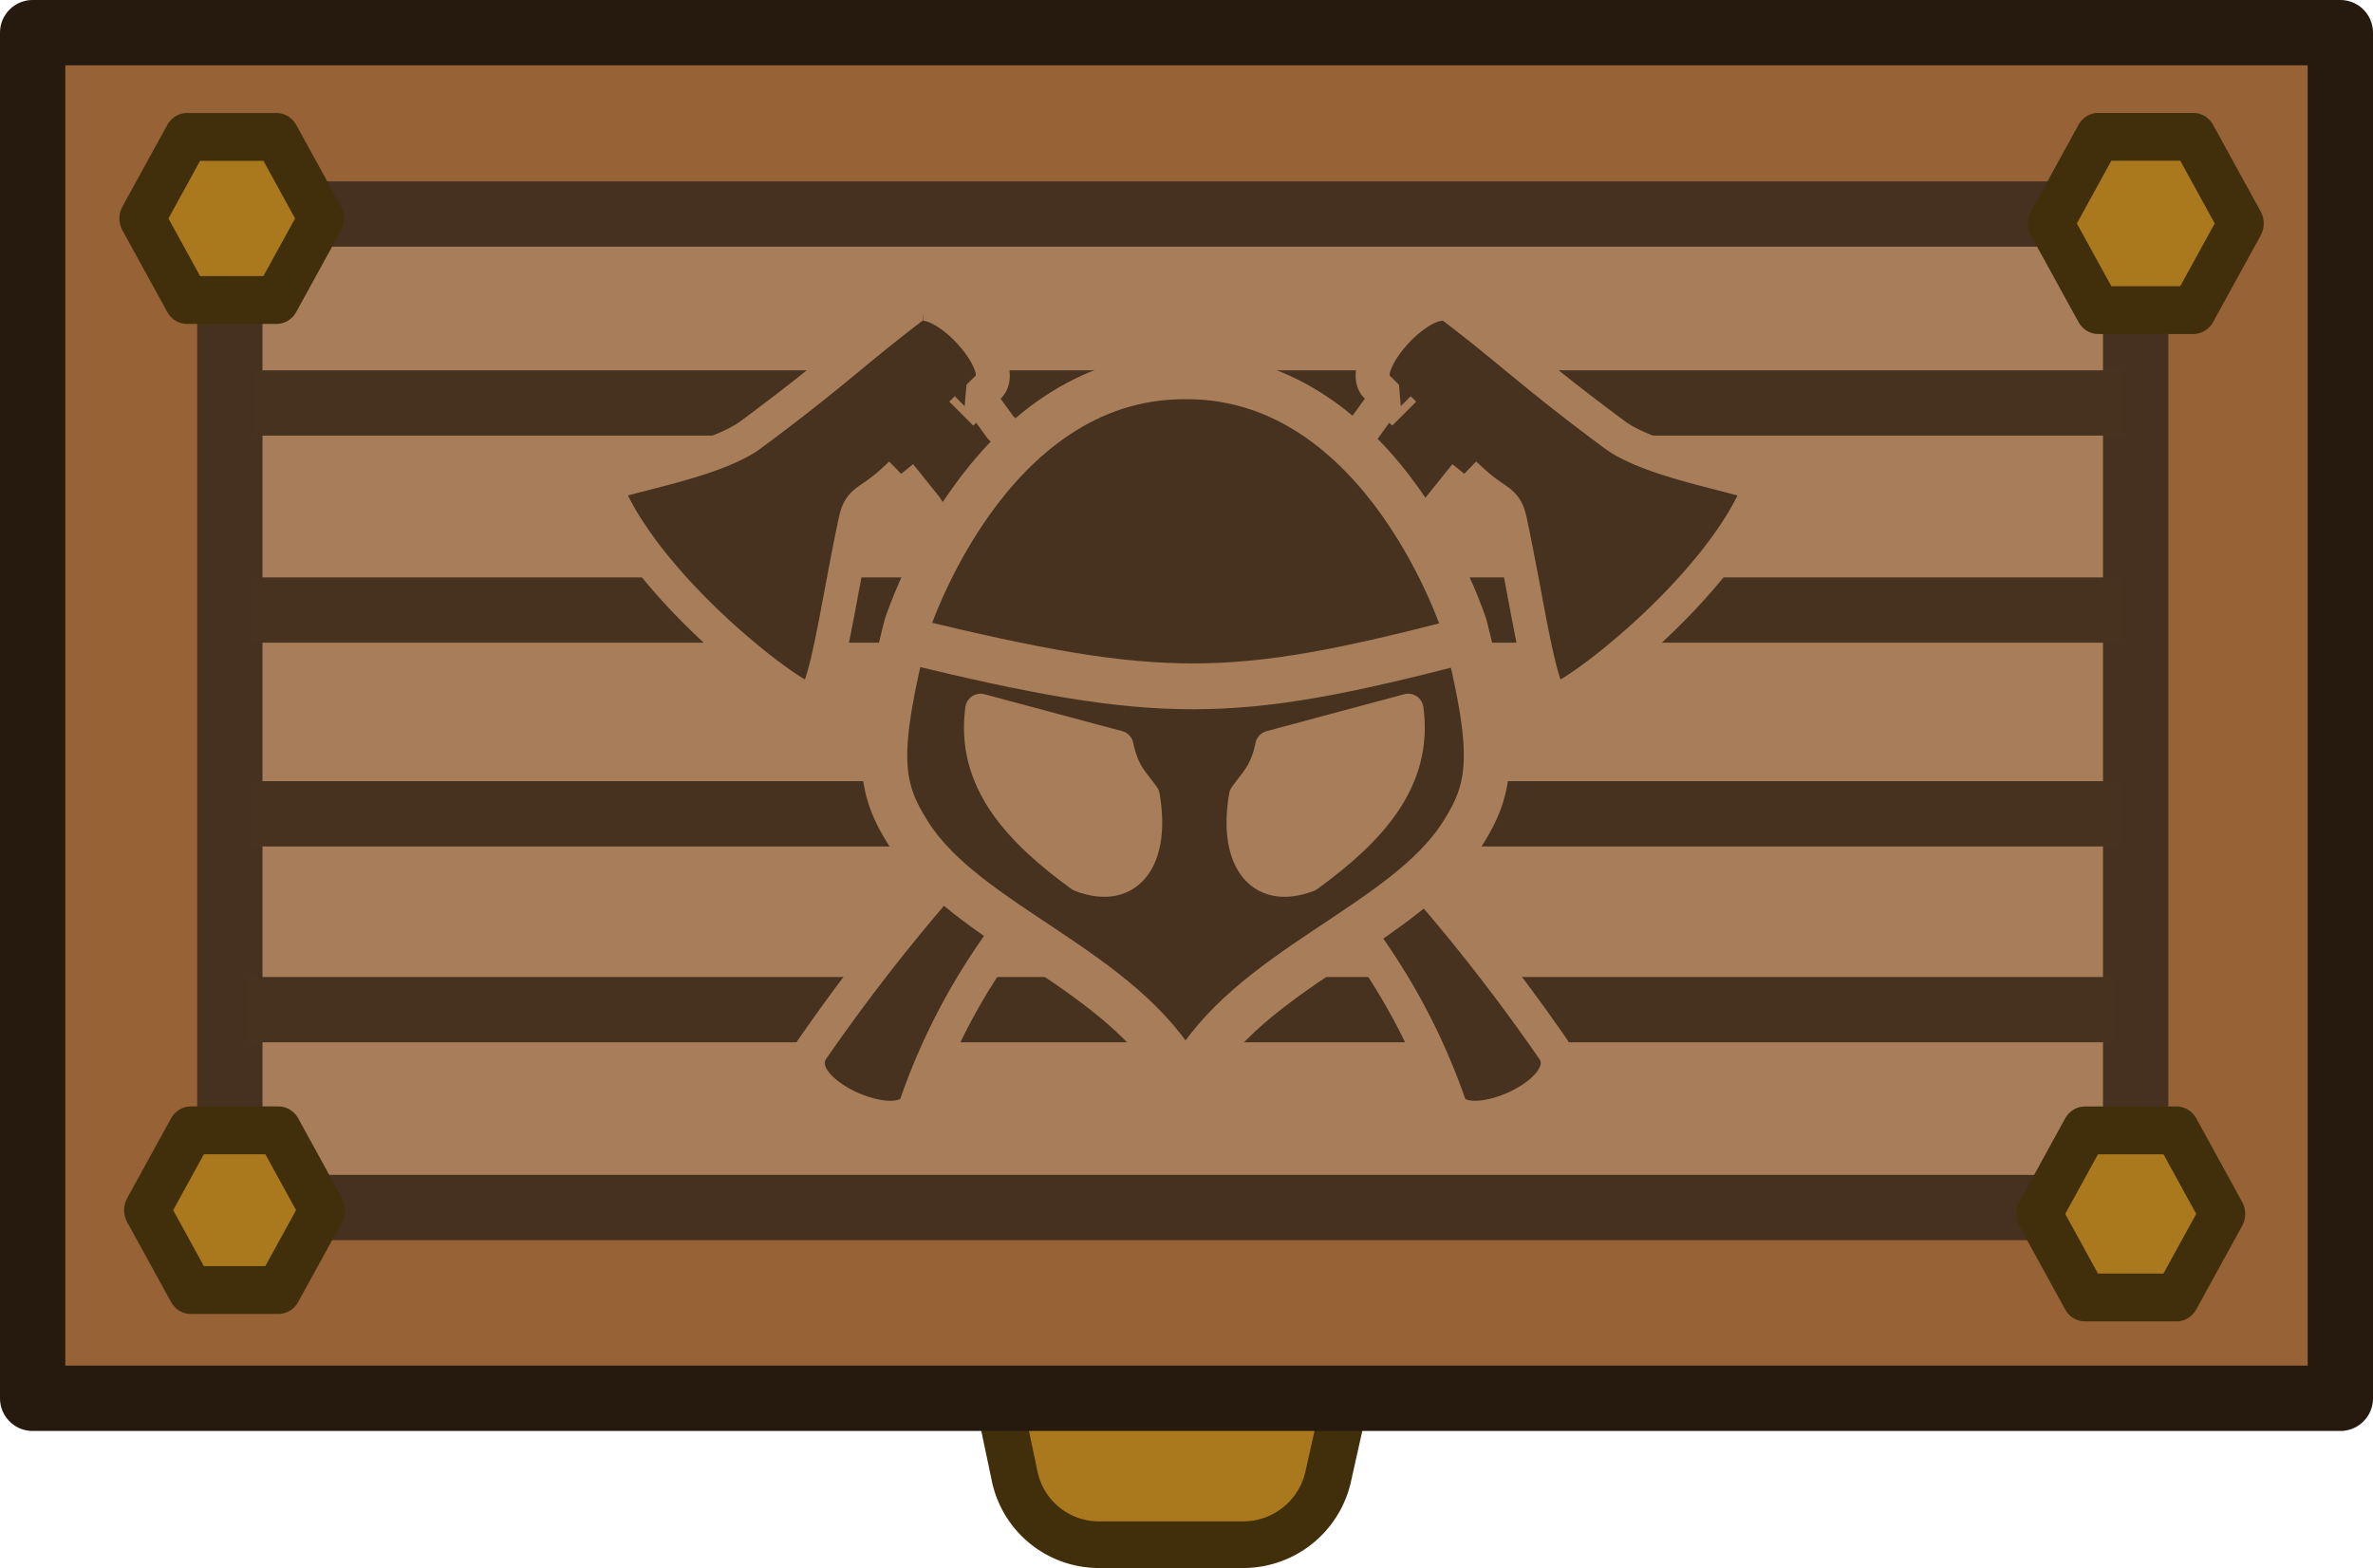 <svg xmlns="http://www.w3.org/2000/svg" width="67.296mm" height="44.47mm" viewBox="0 0 67.296 44.47"><path d="M458.716 561.095h12.016l-1.611 7.203a2.47 2.47 141.304 0 1-2.41 1.93h-4.095a2.44 2.44 39.056 0 1-2.385-1.936z" style="display:inline;fill:#aa781d;fill-opacity:1;stroke:#412f0c;stroke-width:1.323;stroke-linecap:square;stroke-linejoin:round;stroke-dasharray:none;stroke-opacity:1" transform="translate(-431.455 -526.42)"/><path d="M.926.926H66.37v38.731H.926z" style="fill:#966236;fill-opacity:1;stroke:#26190e;stroke-width:1.852;stroke-linecap:round;stroke-linejoin:round;stroke-dasharray:none;stroke-opacity:1"/><path d="M6.518 6.07h54.047v28.176H6.518z" style="fill:#a87e5a;fill-opacity:1;stroke:#463120;stroke-width:1.852;stroke-linecap:round;stroke-linejoin:round;stroke-dasharray:none;stroke-opacity:1"/><path d="M8.135 11.428H59.32M8.078 17.301h51.185M8.003 23.08h51.184M7.89 28.634h51.184" style="fill:#a87e5a;fill-opacity:1;stroke:#47321f;stroke-width:1.852;stroke-linecap:square;stroke-linejoin:round;stroke-dasharray:none;stroke-opacity:1"/><path d="M23.01 11.554h-1.809l-.905-1.567.905-1.567h1.81l.904 1.567z" style="fill:#aa781d;fill-opacity:1;stroke:#412f0c;stroke-width:.919;stroke-linecap:square;stroke-linejoin:round;stroke-dasharray:none;stroke-opacity:1" transform="matrix(1.404 0 0 1.476 -24.464 -8.545)"/><path d="M23.01 11.554h-1.809l-.905-1.567.905-1.567h1.81l.904 1.567z" style="fill:#aa781d;fill-opacity:1;stroke:#412f0c;stroke-width:.939;stroke-linecap:square;stroke-linejoin:round;stroke-dasharray:none;stroke-opacity:1" transform="matrix(1.375 0 0 1.445 -23.742 19.89)"/><path d="M23.01 11.554h-1.809l-.905-1.567.905-1.567h1.81l.904 1.567z" style="fill:#aa781d;fill-opacity:1;stroke:#412f0c;stroke-width:.897;stroke-linecap:square;stroke-linejoin:round;stroke-dasharray:none;stroke-opacity:1" transform="matrix(1.438 0 0 1.512 28.637 19.327)"/><path d="M23.01 11.554h-1.809l-.905-1.567.905-1.567h1.81l.904 1.567z" style="fill:#aa781d;fill-opacity:1;stroke:#412f0c;stroke-width:.865;stroke-linecap:square;stroke-linejoin:round;stroke-dasharray:none;stroke-opacity:1" transform="matrix(1.492 0 0 1.568 27.871 -9.322)"/><path d="M42.499 9.49c-.89.05-2.388 1.82-1.823 2.355.106.1.191.188.289.283l-.65.896s-1.08.852-1.421 1.42c-2.982 4.981-7.087 7.432-10.786 11.718a54 54 0 0 0-3.44 4.458c-.841 1.215 2.564 2.653 2.945 1.569 2.09-5.967 6.488-9.157 13.289-15.002.76-.653 1.547-1.927 1.547-1.927l.74-.922-.026-.026c.086.08.169.158.26.24.654.593.898.49 1.026 1.088.313 1.461.556 2.998.795 4 .099.418.198.748.3.929l.028.048a.4.4 0 0 0 .073.087l.01.007.022.014.019.007.016.005a.1.1 0 0 0 .037 0l.069-.022a1 1 0 0 0 .092-.04 3 3 0 0 0 .224-.122q.13-.077.29-.184.159-.106.34-.24a15 15 0 0 0 .804-.628 20 20 0 0 0 1.815-1.702l.007-.007q0 0 0 0l.005-.007a17 17 0 0 0 .864-.998 12 12 0 0 0 .742-1.053c.217-.355.401-.711.539-1.063q.002-.007-.002-.016l-.01-.013c-.008-.01-.028-.02-.046-.03l-.014-.007a3.6 3.6 0 0 0-.519-.165l-.412-.108c-.983-.251-2.414-.608-3.119-1.13-2.328-1.725-2.838-2.288-4.583-3.619a.5.5 0 0 0-.336-.093zm-1.205 2.96.154.154z" style="opacity:1;fill:#47321f;fill-opacity:1;stroke:#a87e5a;stroke-width:.961;stroke-linecap:round;stroke-linejoin:bevel;stroke-dasharray:none;stroke-opacity:1;paint-order:fill markers stroke" transform="translate(-1.627 -.873)"/><path d="M27.837 9.49c.89.05 2.388 1.82 1.823 2.355-.105.1-.191.188-.288.283l.65.896s1.08.852 1.42 1.42c2.982 4.981 7.087 7.432 10.786 11.718a54 54 0 0 1 3.44 4.458c.842 1.215-2.564 2.653-2.944 1.569-2.091-5.967-6.488-9.157-13.29-15.002-.759-.653-1.547-1.927-1.547-1.927l-.74-.922.026-.026c-.085.08-.168.158-.26.24-.653.593-.897.49-1.025 1.088-.313 1.461-.557 2.998-.795 4-.1.418-.198.748-.3.929l-.028.048a.4.4 0 0 1-.074.087l-.009.007-.022.014-.02.007-.015.005a.1.1 0 0 1-.037 0l-.07-.022a1 1 0 0 1-.091-.04 3 3 0 0 1-.224-.122 6 6 0 0 1-.29-.184q-.158-.106-.341-.24a15 15 0 0 1-.803-.628 20 20 0 0 1-1.815-1.702l-.007-.007q0 0 0 0l-.006-.007a17 17 0 0 1-.863-.998 12 12 0 0 1-.742-1.053 7 7 0 0 1-.54-1.063q-.001-.007.002-.016l.01-.013a.2.2 0 0 1 .047-.03l.014-.007c.089-.045.285-.103.518-.165q.19-.051.413-.108c.982-.251 2.414-.608 3.118-1.13 2.329-1.725 2.839-2.288 4.584-3.619a.5.5 0 0 1 .336-.093zm1.206 2.96-.154.154z" style="opacity:1;fill:#47321f;fill-opacity:1;stroke:#a87e5a;stroke-width:.961;stroke-linecap:round;stroke-linejoin:bevel;stroke-dasharray:none;stroke-opacity:1;paint-order:fill markers stroke" transform="translate(-1.627 -.873)"/><path d="M35.203 11.544c-5.621.01-7.868 7.098-7.868 7.098-.918 3.634-.777 4.564.073 5.899 1.648 2.585 6.065 3.814 7.746 6.899-.018-.055.188 0 .188 0 1.68-3.085 6.098-4.314 7.746-6.9.85-1.334.991-2.264.073-5.898 0 0-2.247-7.088-7.868-7.098-.002.008-.09 0-.09 0" style="fill:#47321f;fill-opacity:1;fill-rule:evenodd;stroke:#a87e5a;stroke-width:1.3;stroke-linecap:round;stroke-linejoin:round;stroke-dasharray:none;stroke-opacity:1" transform="translate(-1.627 -.873)"/><path d="m29.434 20.98 3.905 1.047c.17.805.463 1.012.745 1.42.306 1.755-.415 2.826-1.818 2.288-1.768-1.285-3.11-2.718-2.832-4.754m12.129-.001-3.905 1.047c-.17.805-.463 1.012-.745 1.42-.306 1.755.415 2.826 1.818 2.288 1.768-1.285 3.11-2.718 2.832-4.754" style="fill:#a87e5a;fill-opacity:1;fill-rule:evenodd;stroke:#a87e5a;stroke-width:.866;stroke-linecap:round;stroke-linejoin:round;stroke-dasharray:none;stroke-opacity:1" transform="translate(-1.627 -.873)"/><path d="M27.455 19.06c7.101 1.721 9.111 1.687 15.622 0" style="fill:none;fill-opacity:1;fill-rule:evenodd;stroke:#a87e5a;stroke-width:1.3;stroke-dasharray:none;stroke-opacity:1" transform="translate(-1.627 -.873)"/></svg>